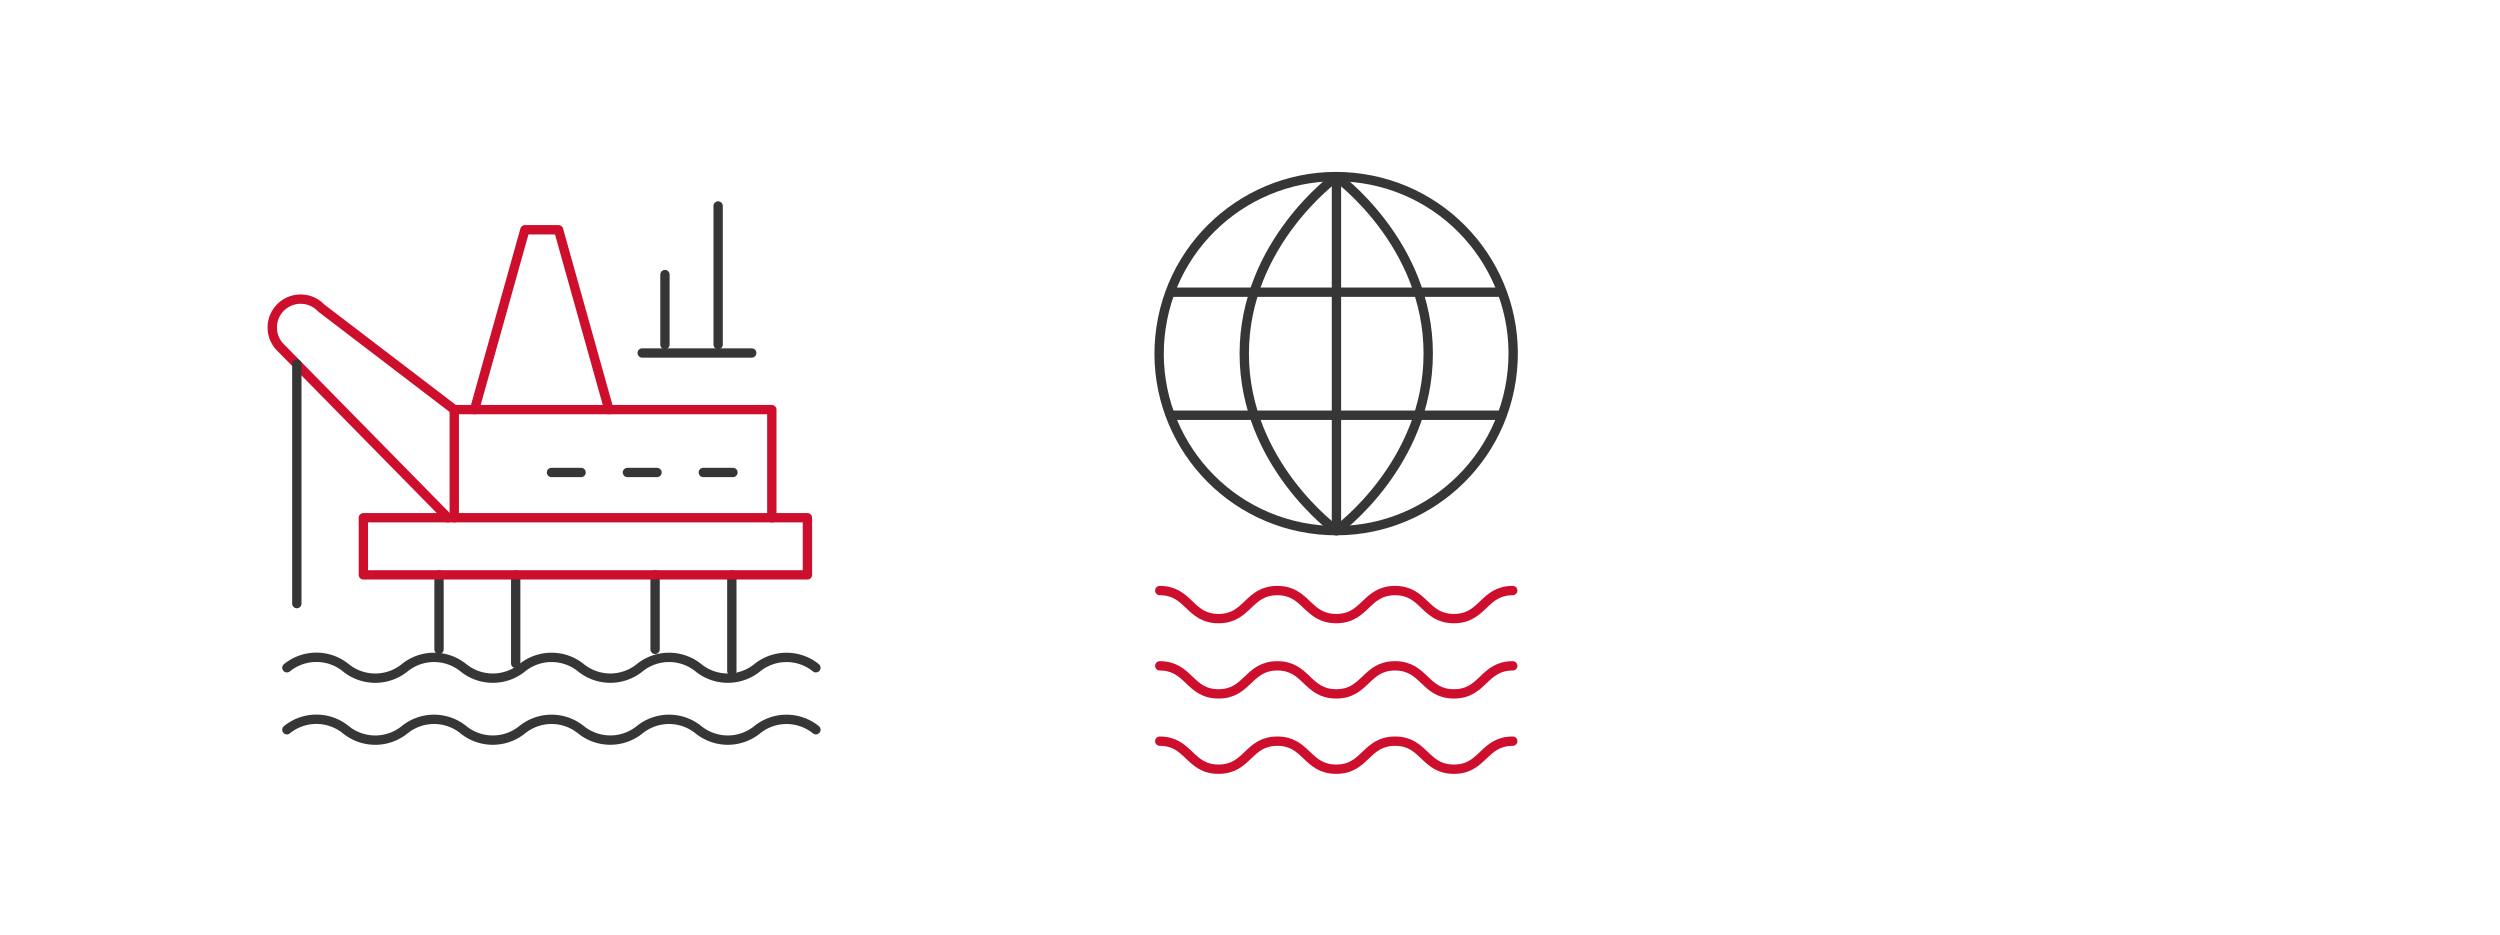 <svg id="Layer_1" data-name="Layer 1" xmlns="http://www.w3.org/2000/svg" viewBox="0 0 535 200"><defs><style>.cls-1,.cls-2{fill:none;stroke-linecap:round;stroke-linejoin:round;stroke-width:2px;}.cls-1{stroke:#ce0e2d;}.cls-2{stroke:#363636;}</style></defs><polyline class="cls-1" points="97.21 110.8 97.21 87.66 165.17 87.66 165.17 110.8"/><path class="cls-2" d="M174.6,142.9a10,10,0,0,0-12.56,0,10,10,0,0,1-12.58,0,10,10,0,0,0-12.57,0,10,10,0,0,1-12.57,0,10,10,0,0,0-12.57,0,10,10,0,0,1-12.58,0,10,10,0,0,0-12.57,0,10,10,0,0,1-12.59,0,10,10,0,0,0-12.61,0"/><path class="cls-2" d="M174.6,156.16a10,10,0,0,0-12.56,0,10,10,0,0,1-12.58,0,10,10,0,0,0-12.57,0,10,10,0,0,1-12.57,0,10,10,0,0,0-12.57,0,10,10,0,0,1-12.58,0,10,10,0,0,0-12.57,0,10,10,0,0,1-12.59,0,10,10,0,0,0-12.61,0"/><line class="cls-2" x1="93.95" y1="123.02" x2="93.95" y2="138.97"/><line class="cls-2" x1="110.36" y1="123.02" x2="110.36" y2="141.97"/><line class="cls-2" x1="140.19" y1="123.02" x2="140.19" y2="138.97"/><line class="cls-2" x1="156.61" y1="123.02" x2="156.61" y2="143.59"/><line class="cls-2" x1="118.02" y1="101.11" x2="124.35" y2="101.11"/><line class="cls-2" x1="134.27" y1="101.11" x2="140.6" y2="101.11"/><line class="cls-2" x1="150.51" y1="101.11" x2="156.85" y2="101.11"/><polyline class="cls-1" points="101.55 87.66 112.33 49.17 119.53 49.17 130.31 87.66"/><path class="cls-1" d="M95.85,110.8,60.18,74.51a6.07,6.07,0,1,1,8.58-8.58L97.21,87.66"/><line class="cls-2" x1="63.52" y1="77.91" x2="63.52" y2="129.17"/><line class="cls-2" x1="142.3" y1="58.76" x2="142.3" y2="73.74"/><line class="cls-2" x1="153.68" y1="44.08" x2="153.68" y2="73.74"/><line class="cls-2" x1="137.43" y1="75.54" x2="160.87" y2="75.54"/><rect class="cls-1" x="77.76" y="110.8" width="95.03" height="12.22"/><path class="cls-1" d="M248.19,158.61c6.29,0,6.29,6,12.58,6s6.29-6,12.58-6,6.3,6,12.6,6,6.29-6,12.59-6,6.29,6,12.59,6,6.3-6,12.6-6"/><path class="cls-1" d="M248.19,142.49c6.29,0,6.29,6,12.58,6s6.29-6,12.58-6,6.3,6,12.6,6,6.29-6,12.59-6,6.29,6,12.59,6,6.3-6,12.6-6"/><path class="cls-1" d="M248.19,126.38c6.29,0,6.29,6,12.58,6s6.29-6,12.58-6,6.3,6,12.6,6,6.29-6,12.59-6,6.29,6,12.59,6,6.3-6,12.6-6"/><circle class="cls-2" cx="285.96" cy="75.68" r="37.88" transform="translate(169.2 347.47) rotate(-81.58)"/><line class="cls-2" x1="321.18" y1="62.53" x2="251" y2="62.53"/><line class="cls-2" x1="320.91" y1="88.86" x2="251" y2="88.86"/><path class="cls-2" d="M286,37.81S305.64,52,305.64,75.68,286,113.56,286,113.56V38.24"/><path class="cls-2" d="M286,37.81S266.27,52,266.27,75.68,286,113.56,286,113.56"/></svg>